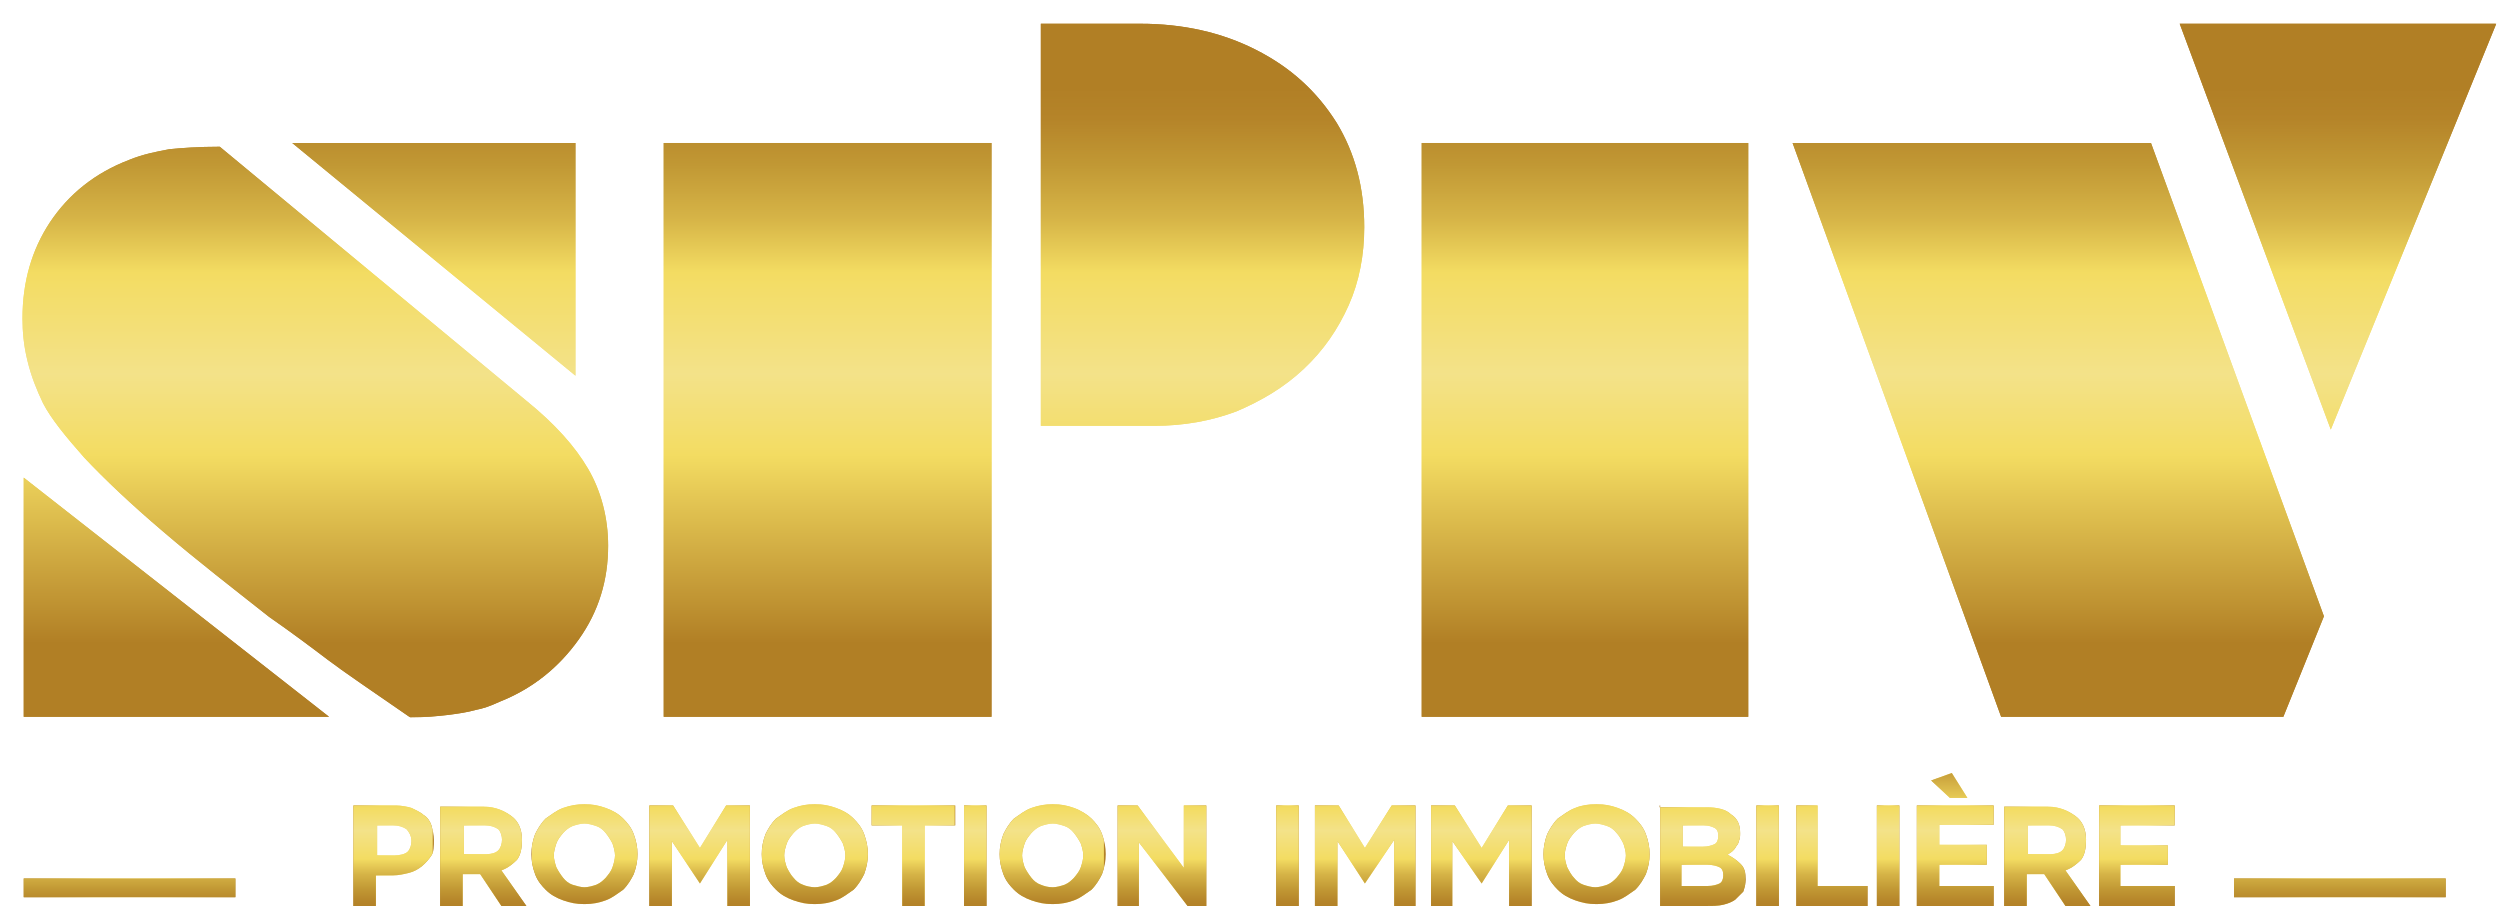 <?xml version="1.0" encoding="utf-8"?>
<!-- Generator: Adobe Illustrator 18.0.0, SVG Export Plug-In . SVG Version: 6.00 Build 0)  -->
<!DOCTYPE svg PUBLIC "-//W3C//DTD SVG 1.1//EN" "http://www.w3.org/Graphics/SVG/1.1/DTD/svg11.dtd">
<svg version="1.1" id="Calque_1" xmlns="http://www.w3.org/2000/svg" xmlns:xlink="http://www.w3.org/1999/xlink" x="0px" y="0px"
	 viewBox="0 0 400.4 147.8" enable-background="new 0 0 400.4 147.8" xml:space="preserve">
<g>
	<g>
		<defs>
			<path id="SVGID_1_" d="M60.2,132.2h2.8c0.8,0,1.5,0.2,2.1,0.6c0.4,0.4,0.8,1.1,0.8,1.9l0,0c0,0.6-0.2,1.3-0.6,1.7
				c-0.4,0.4-1.3,0.6-2.1,0.6h-2.8v-4.9H60.2z M56.6,129v16.1h3.6v-4.9h2.8c0.8,0,1.7-0.2,2.5-0.4c0.8-0.2,1.5-0.6,2.1-1.1
				s1.1-1.1,1.5-1.7c0.4-0.6,0.4-1.5,0.4-2.5l0,0c0-0.8-0.2-1.5-0.4-2.3c-0.2-0.6-0.6-1.3-1.3-1.7c-0.4-0.4-1.3-0.8-1.9-1.1
				c-0.6-0.2-1.7-0.4-2.5-0.4H56.6z"/>
		</defs>
		<linearGradient id="SVGID_2_" gradientUnits="userSpaceOnUse" x1="56.558" y1="137.059" x2="69.481" y2="137.059">
			<stop  offset="0" style="stop-color:#B17F25"/>
			<stop  offset="5.696368e-002" style="stop-color:#B58429"/>
			<stop  offset="0.139" style="stop-color:#C19834"/>
			<stop  offset="0.236" style="stop-color:#D6B447"/>
			<stop  offset="0.333" style="stop-color:#F3DC62"/>
			<stop  offset="0.516" style="stop-color:#F3E289"/>
			<stop  offset="0.661" style="stop-color:#F3DC62"/>
			<stop  offset="1" style="stop-color:#B17F25"/>
		</linearGradient>
		<use xlink:href="#SVGID_1_"  overflow="visible" fill="url(#SVGID_2_)"/>
		<clipPath id="SVGID_3_">
			<use xlink:href="#SVGID_1_"  overflow="visible"/>
		</clipPath>
		
			<linearGradient id="SVGID_4_" gradientUnits="userSpaceOnUse" x1="149.806" y1="-187.386" x2="150.806" y2="-187.386" gradientTransform="matrix(0 -24.897 24.897 0 4728.24 3875.62)">
			<stop  offset="0" style="stop-color:#B17F25"/>
			<stop  offset="5.696368e-002" style="stop-color:#B58429"/>
			<stop  offset="0.139" style="stop-color:#C19834"/>
			<stop  offset="0.236" style="stop-color:#D6B447"/>
			<stop  offset="0.333" style="stop-color:#F3DC62"/>
			<stop  offset="0.516" style="stop-color:#F3E289"/>
			<stop  offset="0.661" style="stop-color:#F3DC62"/>
			<stop  offset="1" style="stop-color:#B17F25"/>
		</linearGradient>
		<rect x="56.6" y="129" clip-path="url(#SVGID_3_)" fill="url(#SVGID_4_)" width="12.7" height="16.1"/>
	</g>
</g>
<g>
	<g>
		<defs>
			<path id="SVGID_5_" d="M74.1,132.2h3.6c0.8,0,1.5,0.2,2.1,0.6c0.4,0.4,0.6,1.1,0.6,1.7l0,0c0,0.6-0.2,1.3-0.6,1.7
				c-0.4,0.4-1.1,0.6-1.9,0.6h-3.6v-4.7H74.1z M70.5,129v16.1h3.6V140h2.8l3.4,5.1h4l-4-5.7c1.1-0.4,1.9-1.1,2.5-1.7
				c0.6-0.8,0.8-1.9,0.8-3.2l0,0c0-1.7-0.6-3-1.7-3.8c-1.1-0.8-2.5-1.5-4.4-1.5h-7V129z"/>
		</defs>
		<linearGradient id="SVGID_6_" gradientUnits="userSpaceOnUse" x1="70.541" y1="137.059" x2="84.312" y2="137.059">
			<stop  offset="0" style="stop-color:#B17F25"/>
			<stop  offset="5.696368e-002" style="stop-color:#B58429"/>
			<stop  offset="0.139" style="stop-color:#C19834"/>
			<stop  offset="0.236" style="stop-color:#D6B447"/>
			<stop  offset="0.333" style="stop-color:#F3DC62"/>
			<stop  offset="0.516" style="stop-color:#F3E289"/>
			<stop  offset="0.661" style="stop-color:#F3DC62"/>
			<stop  offset="1" style="stop-color:#B17F25"/>
		</linearGradient>
		<use xlink:href="#SVGID_5_"  overflow="visible" fill="url(#SVGID_6_)"/>
		<clipPath id="SVGID_7_">
			<use xlink:href="#SVGID_5_"  overflow="visible"/>
		</clipPath>
		
			<linearGradient id="SVGID_8_" gradientUnits="userSpaceOnUse" x1="149.806" y1="-187.389" x2="150.806" y2="-187.389" gradientTransform="matrix(0 -24.897 24.897 0 4742.828 3875.62)">
			<stop  offset="0" style="stop-color:#B17F25"/>
			<stop  offset="5.696368e-002" style="stop-color:#B58429"/>
			<stop  offset="0.139" style="stop-color:#C19834"/>
			<stop  offset="0.236" style="stop-color:#D6B447"/>
			<stop  offset="0.333" style="stop-color:#F3DC62"/>
			<stop  offset="0.516" style="stop-color:#F3E289"/>
			<stop  offset="0.661" style="stop-color:#F3DC62"/>
			<stop  offset="1" style="stop-color:#B17F25"/>
		</linearGradient>
		<rect x="70.5" y="129" clip-path="url(#SVGID_7_)" fill="url(#SVGID_8_)" width="13.8" height="16.1"/>
	</g>
</g>
<g>
	<g>
		<defs>
			<path id="SVGID_9_" d="M91.7,141.7c-0.6-0.2-1.1-0.6-1.5-1.1s-0.8-1.1-1.1-1.7c-0.2-0.6-0.4-1.3-0.4-1.9l0,0
				c0-0.6,0.2-1.3,0.4-1.9c0.2-0.6,0.6-1.1,1.1-1.7c0.4-0.4,0.8-0.8,1.5-1.1c0.6-0.2,1.3-0.4,1.9-0.4c0.6,0,1.3,0.2,1.9,0.4
				c0.6,0.2,1.1,0.6,1.5,1.1s0.8,1.1,1.1,1.7c0.2,0.6,0.4,1.3,0.4,1.9l0,0c0,0.6-0.2,1.3-0.4,1.9c-0.2,0.6-0.6,1.1-1.1,1.7
				c-0.4,0.4-0.8,0.8-1.5,1.1c-0.6,0.2-1.3,0.4-1.9,0.4C93,142.1,92.4,141.9,91.7,141.7 M90.2,129.4c-1.1,0.4-1.9,1.1-2.8,1.7
				c-0.8,0.8-1.3,1.7-1.7,2.5c-0.4,1.1-0.6,2.1-0.6,3.2l0,0c0,1.1,0.2,2.1,0.6,3.2s1.1,1.9,1.7,2.5c0.8,0.8,1.7,1.3,2.8,1.7
				c1.1,0.4,2.1,0.6,3.4,0.6c1.3,0,2.3-0.2,3.4-0.6c1.1-0.4,1.9-1.1,2.8-1.7c0.8-0.8,1.3-1.7,1.7-2.5c0.4-1.1,0.6-2.1,0.6-3.2l0,0
				c0-1.1-0.2-2.1-0.6-3.2c-0.4-1.1-1.1-1.9-1.7-2.5c-0.8-0.8-1.7-1.3-2.8-1.7c-1.1-0.4-2.1-0.6-3.4-0.6
				C92.4,128.8,91.3,129,90.2,129.4"/>
		</defs>
		<linearGradient id="SVGID_10_" gradientUnits="userSpaceOnUse" x1="85.159" y1="136.847" x2="102.109" y2="136.847">
			<stop  offset="0" style="stop-color:#B17F25"/>
			<stop  offset="5.696368e-002" style="stop-color:#B58429"/>
			<stop  offset="0.139" style="stop-color:#C19834"/>
			<stop  offset="0.236" style="stop-color:#D6B447"/>
			<stop  offset="0.333" style="stop-color:#F3DC62"/>
			<stop  offset="0.516" style="stop-color:#F3E289"/>
			<stop  offset="0.661" style="stop-color:#F3DC62"/>
			<stop  offset="1" style="stop-color:#B17F25"/>
		</linearGradient>
		<use xlink:href="#SVGID_9_"  overflow="visible" fill="url(#SVGID_10_)"/>
		<clipPath id="SVGID_11_">
			<use xlink:href="#SVGID_9_"  overflow="visible"/>
		</clipPath>
		
			<linearGradient id="SVGID_12_" gradientUnits="userSpaceOnUse" x1="149.806" y1="-187.383" x2="150.806" y2="-187.383" gradientTransform="matrix(0 -24.897 24.897 0 4758.973 3875.62)">
			<stop  offset="0" style="stop-color:#B17F25"/>
			<stop  offset="5.696368e-002" style="stop-color:#B58429"/>
			<stop  offset="0.139" style="stop-color:#C19834"/>
			<stop  offset="0.236" style="stop-color:#D6B447"/>
			<stop  offset="0.333" style="stop-color:#F3DC62"/>
			<stop  offset="0.516" style="stop-color:#F3E289"/>
			<stop  offset="0.661" style="stop-color:#F3DC62"/>
			<stop  offset="1" style="stop-color:#B17F25"/>
		</linearGradient>
		<rect x="85.2" y="128.8" clip-path="url(#SVGID_11_)" fill="url(#SVGID_12_)" width="17.2" height="16.5"/>
	</g>
</g>
<g>
	<g>
		<defs>
			<polygon id="SVGID_13_" points="116.3,129 112.1,135.8 107.8,129 104,129 104,145.1 107.6,145.1 107.6,134.7 112.1,141.5 
				112.1,141.5 116.5,134.5 116.5,145.1 120.1,145.1 120.1,129 			"/>
		</defs>
		<linearGradient id="SVGID_14_" gradientUnits="userSpaceOnUse" x1="104.015" y1="137.059" x2="120.117" y2="137.059">
			<stop  offset="0" style="stop-color:#B17F25"/>
			<stop  offset="5.696368e-002" style="stop-color:#B58429"/>
			<stop  offset="0.139" style="stop-color:#C19834"/>
			<stop  offset="0.236" style="stop-color:#D6B447"/>
			<stop  offset="0.333" style="stop-color:#F3DC62"/>
			<stop  offset="0.516" style="stop-color:#F3E289"/>
			<stop  offset="0.661" style="stop-color:#F3DC62"/>
			<stop  offset="1" style="stop-color:#B17F25"/>
		</linearGradient>
		<use xlink:href="#SVGID_13_"  overflow="visible" fill="url(#SVGID_14_)"/>
		<clipPath id="SVGID_15_">
			<use xlink:href="#SVGID_13_"  overflow="visible"/>
		</clipPath>
		
			<linearGradient id="SVGID_16_" gradientUnits="userSpaceOnUse" x1="149.806" y1="-187.385" x2="150.806" y2="-187.385" gradientTransform="matrix(0 -24.897 24.897 0 4777.354 3875.62)">
			<stop  offset="0" style="stop-color:#B17F25"/>
			<stop  offset="5.696368e-002" style="stop-color:#B58429"/>
			<stop  offset="0.139" style="stop-color:#C19834"/>
			<stop  offset="0.236" style="stop-color:#D6B447"/>
			<stop  offset="0.333" style="stop-color:#F3DC62"/>
			<stop  offset="0.516" style="stop-color:#F3E289"/>
			<stop  offset="0.661" style="stop-color:#F3DC62"/>
			<stop  offset="1" style="stop-color:#B17F25"/>
		</linearGradient>
		<rect x="104" y="129" clip-path="url(#SVGID_15_)" fill="url(#SVGID_16_)" width="16.1" height="16.1"/>
	</g>
</g>
<g>
	<g>
		<defs>
			<path id="SVGID_17_" d="M128.6,141.7c-0.6-0.2-1.1-0.6-1.5-1.1c-0.4-0.4-0.8-1.1-1.1-1.7c-0.2-0.6-0.4-1.3-0.4-1.9l0,0
				c0-0.6,0.2-1.3,0.4-1.9c0.2-0.6,0.6-1.1,1.1-1.7c0.4-0.4,0.8-0.8,1.5-1.1c0.6-0.2,1.3-0.4,1.9-0.4c0.6,0,1.3,0.2,1.9,0.4
				c0.6,0.2,1.1,0.6,1.5,1.1s0.8,1.1,1.1,1.7c0.2,0.6,0.4,1.3,0.4,1.9l0,0c0,0.6-0.2,1.3-0.4,1.9c-0.2,0.6-0.6,1.1-1.1,1.7
				c-0.4,0.4-0.8,0.8-1.5,1.1c-0.6,0.2-1.3,0.4-1.9,0.4C129.9,142.1,129,141.9,128.6,141.7 M127.1,129.4c-1.1,0.4-1.9,1.1-2.8,1.7
				c-0.8,0.8-1.3,1.7-1.7,2.5c-0.4,1.1-0.6,2.1-0.6,3.2l0,0c0,1.1,0.2,2.1,0.6,3.2c0.4,1.1,1.1,1.9,1.7,2.5c0.8,0.8,1.7,1.3,2.8,1.7
				c1.1,0.4,2.1,0.6,3.4,0.6c1.3,0,2.3-0.2,3.4-0.6c1.1-0.4,1.9-1.1,2.8-1.7c0.8-0.8,1.3-1.7,1.7-2.5c0.4-1.1,0.6-2.1,0.6-3.2l0,0
				c0-1.1-0.2-2.1-0.6-3.2c-0.4-1.1-1.1-1.9-1.7-2.5c-0.8-0.8-1.7-1.3-2.8-1.7c-1.1-0.4-2.1-0.6-3.4-0.6
				C129.2,128.8,128.2,129,127.1,129.4"/>
		</defs>
		<linearGradient id="SVGID_18_" gradientUnits="userSpaceOnUse" x1="122.024" y1="136.847" x2="138.973" y2="136.847">
			<stop  offset="0" style="stop-color:#B17F25"/>
			<stop  offset="5.696368e-002" style="stop-color:#B58429"/>
			<stop  offset="0.139" style="stop-color:#C19834"/>
			<stop  offset="0.236" style="stop-color:#D6B447"/>
			<stop  offset="0.333" style="stop-color:#F3DC62"/>
			<stop  offset="0.516" style="stop-color:#F3E289"/>
			<stop  offset="0.661" style="stop-color:#F3DC62"/>
			<stop  offset="1" style="stop-color:#B17F25"/>
		</linearGradient>
		<use xlink:href="#SVGID_17_"  overflow="visible" fill="url(#SVGID_18_)"/>
		<clipPath id="SVGID_19_">
			<use xlink:href="#SVGID_17_"  overflow="visible"/>
		</clipPath>
		
			<linearGradient id="SVGID_20_" gradientUnits="userSpaceOnUse" x1="149.806" y1="-187.379" x2="150.806" y2="-187.379" gradientTransform="matrix(0 -24.897 24.897 0 4795.735 3875.62)">
			<stop  offset="0" style="stop-color:#B17F25"/>
			<stop  offset="5.696368e-002" style="stop-color:#B58429"/>
			<stop  offset="0.139" style="stop-color:#C19834"/>
			<stop  offset="0.236" style="stop-color:#D6B447"/>
			<stop  offset="0.333" style="stop-color:#F3DC62"/>
			<stop  offset="0.516" style="stop-color:#F3E289"/>
			<stop  offset="0.661" style="stop-color:#F3DC62"/>
			<stop  offset="1" style="stop-color:#B17F25"/>
		</linearGradient>
		<rect x="122" y="128.8" clip-path="url(#SVGID_19_)" fill="url(#SVGID_20_)" width="17.2" height="16.5"/>
	</g>
</g>
<g>
	<g>
		<defs>
			<polygon id="SVGID_21_" points="139.6,129 139.6,132.2 144.5,132.2 144.5,145.1 148.1,145.1 148.1,132.2 153,132.2 153,129 			
				"/>
		</defs>
		<linearGradient id="SVGID_22_" gradientUnits="userSpaceOnUse" x1="139.609" y1="137.059" x2="152.956" y2="137.059">
			<stop  offset="0" style="stop-color:#B17F25"/>
			<stop  offset="5.696368e-002" style="stop-color:#B58429"/>
			<stop  offset="0.139" style="stop-color:#C19834"/>
			<stop  offset="0.236" style="stop-color:#D6B447"/>
			<stop  offset="0.333" style="stop-color:#F3DC62"/>
			<stop  offset="0.516" style="stop-color:#F3E289"/>
			<stop  offset="0.661" style="stop-color:#F3DC62"/>
			<stop  offset="1" style="stop-color:#B17F25"/>
		</linearGradient>
		<use xlink:href="#SVGID_21_"  overflow="visible" fill="url(#SVGID_22_)"/>
		<clipPath id="SVGID_23_">
			<use xlink:href="#SVGID_21_"  overflow="visible"/>
		</clipPath>
		
			<linearGradient id="SVGID_24_" gradientUnits="userSpaceOnUse" x1="149.806" y1="-187.386" x2="150.806" y2="-187.386" gradientTransform="matrix(0 -24.897 24.897 0 4811.595 3875.62)">
			<stop  offset="0" style="stop-color:#B17F25"/>
			<stop  offset="5.696368e-002" style="stop-color:#B58429"/>
			<stop  offset="0.139" style="stop-color:#C19834"/>
			<stop  offset="0.236" style="stop-color:#D6B447"/>
			<stop  offset="0.333" style="stop-color:#F3DC62"/>
			<stop  offset="0.516" style="stop-color:#F3E289"/>
			<stop  offset="0.661" style="stop-color:#F3DC62"/>
			<stop  offset="1" style="stop-color:#B17F25"/>
		</linearGradient>
		<rect x="139.6" y="129" clip-path="url(#SVGID_23_)" fill="url(#SVGID_24_)" width="13.3" height="16.1"/>
	</g>
</g>
<g>
	<g>
		<defs>
			<rect id="SVGID_25_" x="154.4" y="129" width="3.6" height="16.1"/>
		</defs>
		<linearGradient id="SVGID_26_" gradientUnits="userSpaceOnUse" x1="154.439" y1="137.059" x2="158.041" y2="137.059">
			<stop  offset="0" style="stop-color:#B17F25"/>
			<stop  offset="5.696368e-002" style="stop-color:#B58429"/>
			<stop  offset="0.139" style="stop-color:#C19834"/>
			<stop  offset="0.236" style="stop-color:#D6B447"/>
			<stop  offset="0.333" style="stop-color:#F3DC62"/>
			<stop  offset="0.516" style="stop-color:#F3E289"/>
			<stop  offset="0.661" style="stop-color:#F3DC62"/>
			<stop  offset="1" style="stop-color:#B17F25"/>
		</linearGradient>
		<use xlink:href="#SVGID_25_"  overflow="visible" fill="url(#SVGID_26_)"/>
		<clipPath id="SVGID_27_">
			<use xlink:href="#SVGID_25_"  overflow="visible"/>
		</clipPath>
		
			<linearGradient id="SVGID_28_" gradientUnits="userSpaceOnUse" x1="149.806" y1="-187.386" x2="150.806" y2="-187.386" gradientTransform="matrix(0 -24.897 24.897 0 4821.563 3875.62)">
			<stop  offset="0" style="stop-color:#B17F25"/>
			<stop  offset="5.696368e-002" style="stop-color:#B58429"/>
			<stop  offset="0.139" style="stop-color:#C19834"/>
			<stop  offset="0.236" style="stop-color:#D6B447"/>
			<stop  offset="0.333" style="stop-color:#F3DC62"/>
			<stop  offset="0.516" style="stop-color:#F3E289"/>
			<stop  offset="0.661" style="stop-color:#F3DC62"/>
			<stop  offset="1" style="stop-color:#B17F25"/>
		</linearGradient>
		<rect x="154.4" y="129" clip-path="url(#SVGID_27_)" fill="url(#SVGID_28_)" width="3.6" height="16.1"/>
	</g>
</g>
<g>
	<g>
		<defs>
			<path id="SVGID_29_" d="M166.7,141.7c-0.6-0.2-1.1-0.6-1.5-1.1s-0.8-1.1-1.1-1.7c-0.2-0.6-0.4-1.3-0.4-1.9l0,0
				c0-0.6,0.2-1.3,0.4-1.9c0.2-0.6,0.6-1.1,1.1-1.7c0.4-0.4,0.8-0.8,1.5-1.1c0.6-0.2,1.3-0.4,1.9-0.4c0.6,0,1.3,0.2,1.9,0.4
				c0.6,0.2,1.1,0.6,1.5,1.1s0.8,1.1,1.1,1.7c0.2,0.6,0.4,1.3,0.4,1.9l0,0c0,0.6-0.2,1.3-0.4,1.9c-0.2,0.6-0.6,1.1-1.1,1.7
				c-0.4,0.4-0.8,0.8-1.5,1.1c-0.6,0.2-1.3,0.4-1.9,0.4C167.8,142.1,167.2,141.9,166.7,141.7 M165.2,129.4c-1.1,0.4-1.9,1.1-2.8,1.7
				c-0.8,0.8-1.3,1.7-1.7,2.5c-0.4,1.1-0.6,2.1-0.6,3.2l0,0c0,1.1,0.2,2.1,0.6,3.2s1.1,1.9,1.7,2.5c0.8,0.8,1.7,1.3,2.8,1.7
				c1.1,0.4,2.1,0.6,3.4,0.6c1.3,0,2.3-0.2,3.4-0.6c1.1-0.4,1.9-1.1,2.8-1.7c0.8-0.8,1.3-1.7,1.7-2.5c0.4-1.1,0.6-2.1,0.6-3.2l0,0
				c0-1.1-0.2-2.1-0.6-3.2c-0.4-1.1-1.1-1.9-1.7-2.5c-0.6-0.6-1.7-1.3-2.8-1.7c-1.1-0.4-2.1-0.6-3.4-0.6
				C167.4,128.8,166.3,129,165.2,129.4"/>
		</defs>
		<linearGradient id="SVGID_30_" gradientUnits="userSpaceOnUse" x1="160.159" y1="136.847" x2="177.109" y2="136.847">
			<stop  offset="0" style="stop-color:#B17F25"/>
			<stop  offset="5.696368e-002" style="stop-color:#B58429"/>
			<stop  offset="0.139" style="stop-color:#C19834"/>
			<stop  offset="0.236" style="stop-color:#D6B447"/>
			<stop  offset="0.333" style="stop-color:#F3DC62"/>
			<stop  offset="0.516" style="stop-color:#F3E289"/>
			<stop  offset="0.661" style="stop-color:#F3DC62"/>
			<stop  offset="1" style="stop-color:#B17F25"/>
		</linearGradient>
		<use xlink:href="#SVGID_29_"  overflow="visible" fill="url(#SVGID_30_)"/>
		<clipPath id="SVGID_31_">
			<use xlink:href="#SVGID_29_"  overflow="visible"/>
		</clipPath>
		
			<linearGradient id="SVGID_32_" gradientUnits="userSpaceOnUse" x1="149.806" y1="-187.39" x2="150.806" y2="-187.39" gradientTransform="matrix(0 -24.897 24.897 0 4833.847 3875.62)">
			<stop  offset="0" style="stop-color:#B17F25"/>
			<stop  offset="5.696368e-002" style="stop-color:#B58429"/>
			<stop  offset="0.139" style="stop-color:#C19834"/>
			<stop  offset="0.236" style="stop-color:#D6B447"/>
			<stop  offset="0.333" style="stop-color:#F3DC62"/>
			<stop  offset="0.516" style="stop-color:#F3E289"/>
			<stop  offset="0.661" style="stop-color:#F3DC62"/>
			<stop  offset="1" style="stop-color:#B17F25"/>
		</linearGradient>
		<rect x="159.9" y="128.8" clip-path="url(#SVGID_31_)" fill="url(#SVGID_32_)" width="16.9" height="16.5"/>
	</g>
</g>
<g>
	<g>
		<defs>
			<polygon id="SVGID_33_" points="189.6,129 189.6,139 182.2,129 179,129 179,145.1 182.4,145.1 182.4,134.9 190.2,145.1 
				193.2,145.1 193.2,129 			"/>
		</defs>
		<linearGradient id="SVGID_34_" gradientUnits="userSpaceOnUse" x1="179.015" y1="137.059" x2="193.21" y2="137.059">
			<stop  offset="0" style="stop-color:#B17F25"/>
			<stop  offset="5.696368e-002" style="stop-color:#B58429"/>
			<stop  offset="0.139" style="stop-color:#C19834"/>
			<stop  offset="0.236" style="stop-color:#D6B447"/>
			<stop  offset="0.333" style="stop-color:#F3DC62"/>
			<stop  offset="0.516" style="stop-color:#F3E289"/>
			<stop  offset="0.661" style="stop-color:#F3DC62"/>
			<stop  offset="1" style="stop-color:#B17F25"/>
		</linearGradient>
		<use xlink:href="#SVGID_33_"  overflow="visible" fill="url(#SVGID_34_)"/>
		<clipPath id="SVGID_35_">
			<use xlink:href="#SVGID_33_"  overflow="visible"/>
		</clipPath>
		
			<linearGradient id="SVGID_36_" gradientUnits="userSpaceOnUse" x1="149.806" y1="-187.382" x2="150.806" y2="-187.382" gradientTransform="matrix(0 -24.897 24.897 0 4851.333 3875.62)">
			<stop  offset="0" style="stop-color:#B17F25"/>
			<stop  offset="5.696368e-002" style="stop-color:#B58429"/>
			<stop  offset="0.139" style="stop-color:#C19834"/>
			<stop  offset="0.236" style="stop-color:#D6B447"/>
			<stop  offset="0.333" style="stop-color:#F3DC62"/>
			<stop  offset="0.516" style="stop-color:#F3E289"/>
			<stop  offset="0.661" style="stop-color:#F3DC62"/>
			<stop  offset="1" style="stop-color:#B17F25"/>
		</linearGradient>
		<rect x="179" y="129" clip-path="url(#SVGID_35_)" fill="url(#SVGID_36_)" width="14.2" height="16.1"/>
	</g>
</g>
<g>
	<g>
		<defs>
			<rect id="SVGID_37_" x="204.4" y="129" width="3.6" height="16.1"/>
		</defs>
		<linearGradient id="SVGID_38_" gradientUnits="userSpaceOnUse" x1="204.439" y1="137.059" x2="208.041" y2="137.059">
			<stop  offset="0" style="stop-color:#B17F25"/>
			<stop  offset="5.696368e-002" style="stop-color:#B58429"/>
			<stop  offset="0.139" style="stop-color:#C19834"/>
			<stop  offset="0.236" style="stop-color:#D6B447"/>
			<stop  offset="0.333" style="stop-color:#F3DC62"/>
			<stop  offset="0.516" style="stop-color:#F3E289"/>
			<stop  offset="0.661" style="stop-color:#F3DC62"/>
			<stop  offset="1" style="stop-color:#B17F25"/>
		</linearGradient>
		<use xlink:href="#SVGID_37_"  overflow="visible" fill="url(#SVGID_38_)"/>
		<clipPath id="SVGID_39_">
			<use xlink:href="#SVGID_37_"  overflow="visible"/>
		</clipPath>
		
			<linearGradient id="SVGID_40_" gradientUnits="userSpaceOnUse" x1="149.806" y1="-187.381" x2="150.806" y2="-187.381" gradientTransform="matrix(0 -24.897 24.897 0 4871.443 3875.62)">
			<stop  offset="0" style="stop-color:#B17F25"/>
			<stop  offset="5.696368e-002" style="stop-color:#B58429"/>
			<stop  offset="0.139" style="stop-color:#C19834"/>
			<stop  offset="0.236" style="stop-color:#D6B447"/>
			<stop  offset="0.333" style="stop-color:#F3DC62"/>
			<stop  offset="0.516" style="stop-color:#F3E289"/>
			<stop  offset="0.661" style="stop-color:#F3DC62"/>
			<stop  offset="1" style="stop-color:#B17F25"/>
		</linearGradient>
		<rect x="204.4" y="129" clip-path="url(#SVGID_39_)" fill="url(#SVGID_40_)" width="3.6" height="16.1"/>
	</g>
</g>
<g>
	<g>
		<defs>
			<polygon id="SVGID_41_" points="222.9,129 218.6,135.8 214.4,129 210.6,129 210.6,145.1 214.2,145.1 214.2,134.7 218.6,141.5 
				218.6,141.5 223.3,134.5 223.3,145.1 226.7,145.1 226.7,129 			"/>
		</defs>
		<linearGradient id="SVGID_42_" gradientUnits="userSpaceOnUse" x1="210.583" y1="137.059" x2="226.685" y2="137.059">
			<stop  offset="0" style="stop-color:#B17F25"/>
			<stop  offset="5.696368e-002" style="stop-color:#B58429"/>
			<stop  offset="0.139" style="stop-color:#C19834"/>
			<stop  offset="0.236" style="stop-color:#D6B447"/>
			<stop  offset="0.333" style="stop-color:#F3DC62"/>
			<stop  offset="0.516" style="stop-color:#F3E289"/>
			<stop  offset="0.661" style="stop-color:#F3DC62"/>
			<stop  offset="1" style="stop-color:#B17F25"/>
		</linearGradient>
		<use xlink:href="#SVGID_41_"  overflow="visible" fill="url(#SVGID_42_)"/>
		<clipPath id="SVGID_43_">
			<use xlink:href="#SVGID_41_"  overflow="visible"/>
		</clipPath>
		
			<linearGradient id="SVGID_44_" gradientUnits="userSpaceOnUse" x1="149.806" y1="-187.385" x2="150.806" y2="-187.385" gradientTransform="matrix(0 -24.897 24.897 0 4883.933 3875.62)">
			<stop  offset="0" style="stop-color:#B17F25"/>
			<stop  offset="5.696368e-002" style="stop-color:#B58429"/>
			<stop  offset="0.139" style="stop-color:#C19834"/>
			<stop  offset="0.236" style="stop-color:#D6B447"/>
			<stop  offset="0.333" style="stop-color:#F3DC62"/>
			<stop  offset="0.516" style="stop-color:#F3E289"/>
			<stop  offset="0.661" style="stop-color:#F3DC62"/>
			<stop  offset="1" style="stop-color:#B17F25"/>
		</linearGradient>
		<rect x="210.6" y="129" clip-path="url(#SVGID_43_)" fill="url(#SVGID_44_)" width="16.1" height="16.1"/>
	</g>
</g>
<g>
	<g>
		<defs>
			<polygon id="SVGID_45_" points="241.5,129 237.3,135.8 233,129 229.2,129 229.2,145.1 232.6,145.1 232.6,134.7 237.3,141.5 
				237.3,141.5 241.7,134.5 241.7,145.1 245.3,145.1 245.3,129 			"/>
		</defs>
		<linearGradient id="SVGID_46_" gradientUnits="userSpaceOnUse" x1="229.227" y1="137.059" x2="245.329" y2="137.059">
			<stop  offset="0" style="stop-color:#B17F25"/>
			<stop  offset="5.696368e-002" style="stop-color:#B58429"/>
			<stop  offset="0.139" style="stop-color:#C19834"/>
			<stop  offset="0.236" style="stop-color:#D6B447"/>
			<stop  offset="0.333" style="stop-color:#F3DC62"/>
			<stop  offset="0.516" style="stop-color:#F3E289"/>
			<stop  offset="0.661" style="stop-color:#F3DC62"/>
			<stop  offset="1" style="stop-color:#B17F25"/>
		</linearGradient>
		<use xlink:href="#SVGID_45_"  overflow="visible" fill="url(#SVGID_46_)"/>
		<clipPath id="SVGID_47_">
			<use xlink:href="#SVGID_45_"  overflow="visible"/>
		</clipPath>
		
			<linearGradient id="SVGID_48_" gradientUnits="userSpaceOnUse" x1="149.806" y1="-187.383" x2="150.806" y2="-187.383" gradientTransform="matrix(0 -24.897 24.897 0 4902.52 3875.62)">
			<stop  offset="0" style="stop-color:#B17F25"/>
			<stop  offset="5.696368e-002" style="stop-color:#B58429"/>
			<stop  offset="0.139" style="stop-color:#C19834"/>
			<stop  offset="0.236" style="stop-color:#D6B447"/>
			<stop  offset="0.333" style="stop-color:#F3DC62"/>
			<stop  offset="0.516" style="stop-color:#F3E289"/>
			<stop  offset="0.661" style="stop-color:#F3DC62"/>
			<stop  offset="1" style="stop-color:#B17F25"/>
		</linearGradient>
		<rect x="229.2" y="129" clip-path="url(#SVGID_47_)" fill="url(#SVGID_48_)" width="16.1" height="16.1"/>
	</g>
</g>
<g>
	<g>
		<defs>
			<path id="SVGID_49_" d="M253.6,141.7c-0.6-0.2-1.1-0.6-1.5-1.1c-0.4-0.4-0.8-1.1-1.1-1.7c-0.2-0.6-0.4-1.3-0.4-1.9l0,0
				c0-0.6,0.2-1.3,0.4-1.9c0.2-0.6,0.6-1.1,1.1-1.7c0.4-0.4,0.8-0.8,1.5-1.1c0.6-0.2,1.3-0.4,1.9-0.4c0.6,0,1.3,0.2,1.9,0.4
				c0.6,0.2,1.1,0.6,1.5,1.1c0.4,0.4,0.8,1.1,1.1,1.7c0.2,0.6,0.4,1.3,0.4,1.9l0,0c0,0.6-0.2,1.3-0.4,1.9c-0.2,0.6-0.6,1.1-1.1,1.7
				c-0.4,0.4-0.8,0.8-1.5,1.1c-0.6,0.2-1.3,0.4-1.9,0.4S254.2,141.9,253.6,141.7 M252.3,129.4c-1.1,0.4-1.9,1.1-2.8,1.7
				c-0.8,0.8-1.3,1.7-1.7,2.5c-0.4,1.1-0.6,2.1-0.6,3.2l0,0c0,1.1,0.2,2.1,0.6,3.2c0.4,1.1,1.1,1.9,1.7,2.5c0.8,0.8,1.7,1.3,2.8,1.7
				c1.1,0.4,2.1,0.6,3.4,0.6s2.3-0.2,3.4-0.6c1.1-0.4,1.9-1.1,2.8-1.7c0.8-0.8,1.3-1.7,1.7-2.5c0.4-1.1,0.6-2.1,0.6-3.2l0,0
				c0-1.1-0.2-2.1-0.6-3.2c-0.4-1.1-1.1-1.9-1.7-2.5c-0.8-0.8-1.7-1.3-2.8-1.7c-1.1-0.4-2.1-0.6-3.4-0.6S253.2,129,252.3,129.4"/>
		</defs>
		<linearGradient id="SVGID_50_" gradientUnits="userSpaceOnUse" x1="247.236" y1="136.847" x2="264.185" y2="136.847">
			<stop  offset="0" style="stop-color:#B17F25"/>
			<stop  offset="5.696368e-002" style="stop-color:#B58429"/>
			<stop  offset="0.139" style="stop-color:#C19834"/>
			<stop  offset="0.236" style="stop-color:#D6B447"/>
			<stop  offset="0.333" style="stop-color:#F3DC62"/>
			<stop  offset="0.516" style="stop-color:#F3E289"/>
			<stop  offset="0.661" style="stop-color:#F3DC62"/>
			<stop  offset="1" style="stop-color:#B17F25"/>
		</linearGradient>
		<use xlink:href="#SVGID_49_"  overflow="visible" fill="url(#SVGID_50_)"/>
		<clipPath id="SVGID_51_">
			<use xlink:href="#SVGID_49_"  overflow="visible"/>
		</clipPath>
		
			<linearGradient id="SVGID_52_" gradientUnits="userSpaceOnUse" x1="149.806" y1="-187.385" x2="150.806" y2="-187.385" gradientTransform="matrix(0 -24.897 24.897 0 4920.901 3875.62)">
			<stop  offset="0" style="stop-color:#B17F25"/>
			<stop  offset="5.696368e-002" style="stop-color:#B58429"/>
			<stop  offset="0.139" style="stop-color:#C19834"/>
			<stop  offset="0.236" style="stop-color:#D6B447"/>
			<stop  offset="0.333" style="stop-color:#F3DC62"/>
			<stop  offset="0.516" style="stop-color:#F3E289"/>
			<stop  offset="0.661" style="stop-color:#F3DC62"/>
			<stop  offset="1" style="stop-color:#B17F25"/>
		</linearGradient>
		<rect x="247" y="128.8" clip-path="url(#SVGID_51_)" fill="url(#SVGID_52_)" width="17.2" height="16.5"/>
	</g>
</g>
<g>
	<g>
		<defs>
			<path id="SVGID_53_" d="M269.5,138.5h4c0.8,0,1.5,0.2,1.9,0.4c0.4,0.2,0.6,0.6,0.6,1.3l0,0c0,0.6-0.2,1.1-0.6,1.3
				c-0.4,0.2-1.1,0.4-1.9,0.4h-4.2v-3.4H269.5z M269.5,132.2h3.4c0.8,0,1.3,0.2,1.7,0.4c0.4,0.2,0.6,0.6,0.6,1.3l0,0
				c0,0.6-0.2,1.1-0.6,1.3c-0.4,0.2-1.1,0.4-1.9,0.4h-3.2L269.5,132.2L269.5,132.2z M265.9,129v16.1h7.6c0.8,0,1.7,0,2.5-0.2
				c0.8-0.2,1.3-0.4,1.9-0.8c0.4-0.4,0.8-0.8,1.3-1.3c0.2-0.6,0.4-1.3,0.4-1.9l0,0c0-1.1-0.2-1.9-0.8-2.5c-0.6-0.6-1.3-1.1-2.1-1.5
				c0.2-0.2,0.6-0.4,0.8-0.6c0.2-0.2,0.4-0.4,0.6-0.8c0.2-0.2,0.4-0.6,0.4-0.8c0.2-0.4,0.2-0.8,0.2-1.3l0,0c0-1.3-0.4-2.3-1.5-3
				c-0.8-0.8-2.3-1.1-3.8-1.1h-7.6V129z"/>
		</defs>
		<linearGradient id="SVGID_54_" gradientUnits="userSpaceOnUse" x1="265.88" y1="137.059" x2="279.651" y2="137.059">
			<stop  offset="0" style="stop-color:#B17F25"/>
			<stop  offset="5.696368e-002" style="stop-color:#B58429"/>
			<stop  offset="0.139" style="stop-color:#C19834"/>
			<stop  offset="0.236" style="stop-color:#D6B447"/>
			<stop  offset="0.333" style="stop-color:#F3DC62"/>
			<stop  offset="0.516" style="stop-color:#F3E289"/>
			<stop  offset="0.661" style="stop-color:#F3DC62"/>
			<stop  offset="1" style="stop-color:#B17F25"/>
		</linearGradient>
		<use xlink:href="#SVGID_53_"  overflow="visible" fill="url(#SVGID_54_)"/>
		<clipPath id="SVGID_55_">
			<use xlink:href="#SVGID_53_"  overflow="visible"/>
		</clipPath>
		
			<linearGradient id="SVGID_56_" gradientUnits="userSpaceOnUse" x1="149.806" y1="-187.39" x2="150.806" y2="-187.39" gradientTransform="matrix(0 -24.897 24.897 0 4938.068 3875.62)">
			<stop  offset="0" style="stop-color:#B17F25"/>
			<stop  offset="5.696368e-002" style="stop-color:#B58429"/>
			<stop  offset="0.139" style="stop-color:#C19834"/>
			<stop  offset="0.236" style="stop-color:#D6B447"/>
			<stop  offset="0.333" style="stop-color:#F3DC62"/>
			<stop  offset="0.516" style="stop-color:#F3E289"/>
			<stop  offset="0.661" style="stop-color:#F3DC62"/>
			<stop  offset="1" style="stop-color:#B17F25"/>
		</linearGradient>
		<rect x="265.9" y="129" clip-path="url(#SVGID_55_)" fill="url(#SVGID_56_)" width="13.6" height="16.1"/>
	</g>
</g>
<g>
	<g>
		<defs>
			<rect id="SVGID_57_" x="281.3" y="129" width="3.6" height="16.1"/>
		</defs>
		<linearGradient id="SVGID_58_" gradientUnits="userSpaceOnUse" x1="281.346" y1="137.059" x2="284.948" y2="137.059">
			<stop  offset="0" style="stop-color:#B17F25"/>
			<stop  offset="5.696368e-002" style="stop-color:#B58429"/>
			<stop  offset="0.139" style="stop-color:#C19834"/>
			<stop  offset="0.236" style="stop-color:#D6B447"/>
			<stop  offset="0.333" style="stop-color:#F3DC62"/>
			<stop  offset="0.516" style="stop-color:#F3E289"/>
			<stop  offset="0.661" style="stop-color:#F3DC62"/>
			<stop  offset="1" style="stop-color:#B17F25"/>
		</linearGradient>
		<use xlink:href="#SVGID_57_"  overflow="visible" fill="url(#SVGID_58_)"/>
		<clipPath id="SVGID_59_">
			<use xlink:href="#SVGID_57_"  overflow="visible"/>
		</clipPath>
		
			<linearGradient id="SVGID_60_" gradientUnits="userSpaceOnUse" x1="149.806" y1="-187.385" x2="150.806" y2="-187.385" gradientTransform="matrix(0 -24.897 24.897 0 4948.425 3875.62)">
			<stop  offset="0" style="stop-color:#B17F25"/>
			<stop  offset="5.696368e-002" style="stop-color:#B58429"/>
			<stop  offset="0.139" style="stop-color:#C19834"/>
			<stop  offset="0.236" style="stop-color:#D6B447"/>
			<stop  offset="0.333" style="stop-color:#F3DC62"/>
			<stop  offset="0.516" style="stop-color:#F3E289"/>
			<stop  offset="0.661" style="stop-color:#F3DC62"/>
			<stop  offset="1" style="stop-color:#B17F25"/>
		</linearGradient>
		<rect x="281.3" y="129" clip-path="url(#SVGID_59_)" fill="url(#SVGID_60_)" width="3.6" height="16.1"/>
	</g>
</g>
<g>
	<g>
		<defs>
			<polygon id="SVGID_61_" points="287.7,129 287.7,145.1 299.1,145.1 299.1,141.9 291.1,141.9 291.1,129 			"/>
		</defs>
		<linearGradient id="SVGID_62_" gradientUnits="userSpaceOnUse" x1="287.702" y1="137.059" x2="299.142" y2="137.059">
			<stop  offset="0" style="stop-color:#B17F25"/>
			<stop  offset="5.696368e-002" style="stop-color:#B58429"/>
			<stop  offset="0.139" style="stop-color:#C19834"/>
			<stop  offset="0.236" style="stop-color:#D6B447"/>
			<stop  offset="0.333" style="stop-color:#F3DC62"/>
			<stop  offset="0.516" style="stop-color:#F3E289"/>
			<stop  offset="0.661" style="stop-color:#F3DC62"/>
			<stop  offset="1" style="stop-color:#B17F25"/>
		</linearGradient>
		<use xlink:href="#SVGID_61_"  overflow="visible" fill="url(#SVGID_62_)"/>
		<clipPath id="SVGID_63_">
			<use xlink:href="#SVGID_61_"  overflow="visible"/>
		</clipPath>
		
			<linearGradient id="SVGID_64_" gradientUnits="userSpaceOnUse" x1="149.806" y1="-187.383" x2="150.806" y2="-187.383" gradientTransform="matrix(0 -24.897 24.897 0 4958.658 3875.62)">
			<stop  offset="0" style="stop-color:#B17F25"/>
			<stop  offset="5.696368e-002" style="stop-color:#B58429"/>
			<stop  offset="0.139" style="stop-color:#C19834"/>
			<stop  offset="0.236" style="stop-color:#D6B447"/>
			<stop  offset="0.333" style="stop-color:#F3DC62"/>
			<stop  offset="0.516" style="stop-color:#F3E289"/>
			<stop  offset="0.661" style="stop-color:#F3DC62"/>
			<stop  offset="1" style="stop-color:#B17F25"/>
		</linearGradient>
		<rect x="287.7" y="129" clip-path="url(#SVGID_63_)" fill="url(#SVGID_64_)" width="11.4" height="16.1"/>
	</g>
</g>
<g>
	<g>
		<defs>
			<rect id="SVGID_65_" x="300.6" y="129" width="3.6" height="16.1"/>
		</defs>
		<linearGradient id="SVGID_66_" gradientUnits="userSpaceOnUse" x1="300.625" y1="137.059" x2="304.227" y2="137.059">
			<stop  offset="0" style="stop-color:#B17F25"/>
			<stop  offset="5.696368e-002" style="stop-color:#B58429"/>
			<stop  offset="0.139" style="stop-color:#C19834"/>
			<stop  offset="0.236" style="stop-color:#D6B447"/>
			<stop  offset="0.333" style="stop-color:#F3DC62"/>
			<stop  offset="0.516" style="stop-color:#F3E289"/>
			<stop  offset="0.661" style="stop-color:#F3DC62"/>
			<stop  offset="1" style="stop-color:#B17F25"/>
		</linearGradient>
		<use xlink:href="#SVGID_65_"  overflow="visible" fill="url(#SVGID_66_)"/>
		<clipPath id="SVGID_67_">
			<use xlink:href="#SVGID_65_"  overflow="visible"/>
		</clipPath>
		
			<linearGradient id="SVGID_68_" gradientUnits="userSpaceOnUse" x1="149.806" y1="-187.384" x2="150.806" y2="-187.384" gradientTransform="matrix(0 -24.897 24.897 0 4967.696 3875.62)">
			<stop  offset="0" style="stop-color:#B17F25"/>
			<stop  offset="5.696368e-002" style="stop-color:#B58429"/>
			<stop  offset="0.139" style="stop-color:#C19834"/>
			<stop  offset="0.236" style="stop-color:#D6B447"/>
			<stop  offset="0.333" style="stop-color:#F3DC62"/>
			<stop  offset="0.516" style="stop-color:#F3E289"/>
			<stop  offset="0.661" style="stop-color:#F3DC62"/>
			<stop  offset="1" style="stop-color:#B17F25"/>
		</linearGradient>
		<rect x="300.6" y="129" clip-path="url(#SVGID_67_)" fill="url(#SVGID_68_)" width="3.6" height="16.1"/>
	</g>
</g>
<g>
	<g>
		<defs>
			<path id="SVGID_69_" d="M307,129v16.1h12.3v-3.2h-8.7v-3.4h7.6v-3.2h-7.6v-3.2h8.7V129H307z M309.3,125l3,2.8h2.8l-2.5-4
				L309.3,125z"/>
		</defs>
		<linearGradient id="SVGID_70_" gradientUnits="userSpaceOnUse" x1="306.981" y1="134.411" x2="319.27" y2="134.411">
			<stop  offset="0" style="stop-color:#B17F25"/>
			<stop  offset="5.696368e-002" style="stop-color:#B58429"/>
			<stop  offset="0.139" style="stop-color:#C19834"/>
			<stop  offset="0.236" style="stop-color:#D6B447"/>
			<stop  offset="0.333" style="stop-color:#F3DC62"/>
			<stop  offset="0.516" style="stop-color:#F3E289"/>
			<stop  offset="0.661" style="stop-color:#F3DC62"/>
			<stop  offset="1" style="stop-color:#B17F25"/>
		</linearGradient>
		<use xlink:href="#SVGID_69_"  overflow="visible" fill="url(#SVGID_70_)"/>
		<clipPath id="SVGID_71_">
			<use xlink:href="#SVGID_69_"  overflow="visible"/>
		</clipPath>
		
			<linearGradient id="SVGID_72_" gradientUnits="userSpaceOnUse" x1="149.806" y1="-187.379" x2="150.806" y2="-187.379" gradientTransform="matrix(0 -24.897 24.897 0 4978.262 3875.62)">
			<stop  offset="0" style="stop-color:#B17F25"/>
			<stop  offset="5.696368e-002" style="stop-color:#B58429"/>
			<stop  offset="0.139" style="stop-color:#C19834"/>
			<stop  offset="0.236" style="stop-color:#D6B447"/>
			<stop  offset="0.333" style="stop-color:#F3DC62"/>
			<stop  offset="0.516" style="stop-color:#F3E289"/>
			<stop  offset="0.661" style="stop-color:#F3DC62"/>
			<stop  offset="1" style="stop-color:#B17F25"/>
		</linearGradient>
		<rect x="307" y="123.7" clip-path="url(#SVGID_71_)" fill="url(#SVGID_72_)" width="12.3" height="21.4"/>
	</g>
</g>
<g>
	<g>
		<defs>
			<path id="SVGID_73_" d="M324.6,132.2h3.6c0.8,0,1.5,0.2,2.1,0.6c0.4,0.4,0.6,1.1,0.6,1.7l0,0c0,0.6-0.2,1.3-0.6,1.7
				c-0.4,0.4-1.1,0.6-1.9,0.6h-3.6v-4.7H324.6z M321,129v16.1h3.6V140h2.8l3.4,5.1h4l-4-5.7c1.1-0.4,1.9-1.1,2.5-1.7
				c0.6-0.8,0.8-1.9,0.8-3.2l0,0c0-1.7-0.6-3-1.7-3.8c-1.1-0.8-2.5-1.5-4.4-1.5h-7V129z"/>
		</defs>
		<linearGradient id="SVGID_74_" gradientUnits="userSpaceOnUse" x1="320.964" y1="137.059" x2="334.736" y2="137.059">
			<stop  offset="0" style="stop-color:#B17F25"/>
			<stop  offset="5.696368e-002" style="stop-color:#B58429"/>
			<stop  offset="0.139" style="stop-color:#C19834"/>
			<stop  offset="0.236" style="stop-color:#D6B447"/>
			<stop  offset="0.333" style="stop-color:#F3DC62"/>
			<stop  offset="0.516" style="stop-color:#F3E289"/>
			<stop  offset="0.661" style="stop-color:#F3DC62"/>
			<stop  offset="1" style="stop-color:#B17F25"/>
		</linearGradient>
		<use xlink:href="#SVGID_73_"  overflow="visible" fill="url(#SVGID_74_)"/>
		<clipPath id="SVGID_75_">
			<use xlink:href="#SVGID_73_"  overflow="visible"/>
		</clipPath>
		
			<linearGradient id="SVGID_76_" gradientUnits="userSpaceOnUse" x1="149.806" y1="-187.385" x2="150.806" y2="-187.385" gradientTransform="matrix(0 -24.897 24.897 0 4993.146 3875.62)">
			<stop  offset="0" style="stop-color:#B17F25"/>
			<stop  offset="5.696368e-002" style="stop-color:#B58429"/>
			<stop  offset="0.139" style="stop-color:#C19834"/>
			<stop  offset="0.236" style="stop-color:#D6B447"/>
			<stop  offset="0.333" style="stop-color:#F3DC62"/>
			<stop  offset="0.516" style="stop-color:#F3E289"/>
			<stop  offset="0.661" style="stop-color:#F3DC62"/>
			<stop  offset="1" style="stop-color:#B17F25"/>
		</linearGradient>
		<rect x="321" y="129" clip-path="url(#SVGID_75_)" fill="url(#SVGID_76_)" width="13.8" height="16.1"/>
	</g>
</g>
<g>
	<g>
		<defs>
			<polygon id="SVGID_77_" points="336.2,129 336.2,145.1 348.3,145.1 348.3,141.9 339.6,141.9 339.6,138.5 347.2,138.5 
				347.2,135.4 339.6,135.4 339.6,132.2 348.3,132.2 348.3,129 			"/>
		</defs>
		<linearGradient id="SVGID_78_" gradientUnits="userSpaceOnUse" x1="336.219" y1="137.059" x2="348.295" y2="137.059">
			<stop  offset="0" style="stop-color:#B17F25"/>
			<stop  offset="5.696368e-002" style="stop-color:#B58429"/>
			<stop  offset="0.139" style="stop-color:#C19834"/>
			<stop  offset="0.236" style="stop-color:#D6B447"/>
			<stop  offset="0.333" style="stop-color:#F3DC62"/>
			<stop  offset="0.516" style="stop-color:#F3E289"/>
			<stop  offset="0.661" style="stop-color:#F3DC62"/>
			<stop  offset="1" style="stop-color:#B17F25"/>
		</linearGradient>
		<use xlink:href="#SVGID_77_"  overflow="visible" fill="url(#SVGID_78_)"/>
		<clipPath id="SVGID_79_">
			<use xlink:href="#SVGID_77_"  overflow="visible"/>
		</clipPath>
		
			<linearGradient id="SVGID_80_" gradientUnits="userSpaceOnUse" x1="149.806" y1="-187.382" x2="150.806" y2="-187.382" gradientTransform="matrix(0 -24.897 24.897 0 5007.573 3875.62)">
			<stop  offset="0" style="stop-color:#B17F25"/>
			<stop  offset="5.696368e-002" style="stop-color:#B58429"/>
			<stop  offset="0.139" style="stop-color:#C19834"/>
			<stop  offset="0.236" style="stop-color:#D6B447"/>
			<stop  offset="0.333" style="stop-color:#F3DC62"/>
			<stop  offset="0.516" style="stop-color:#F3E289"/>
			<stop  offset="0.661" style="stop-color:#F3DC62"/>
			<stop  offset="1" style="stop-color:#B17F25"/>
		</linearGradient>
		<rect x="336.2" y="129" clip-path="url(#SVGID_79_)" fill="url(#SVGID_80_)" width="12.3" height="16.1"/>
	</g>
</g>
<g>
	<g>
		<defs>
			<path id="SVGID_81_" d="M3.8,114.8h48.9L3.8,76.5V114.8z M27.1,23.9c-2.1,0.4-4.2,0.8-6.4,1.7c-5.5,2.1-9.7,5.5-12.7,10
				C5.1,40,3.6,45.1,3.6,51c0,2.1,0.2,4.4,0.8,6.8c0.6,2.5,1.5,4.7,2.5,6.8c1.3,2.5,3.6,5.3,6.6,8.7c3.2,3.4,7.4,7.4,12.7,11.9
				c5.5,4.7,11.2,9.1,16.9,13.6c3.6,2.5,6.8,4.9,9.3,6.8c2.5,1.9,7.2,5.1,13.3,9.3c2.3,0,4.4-0.2,6.1-0.4c1.5-0.2,3-0.4,4.4-0.8
				c1.1-0.2,2.3-0.6,3.8-1.3c5.3-2.1,9.5-5.5,12.7-10s4.7-9.5,4.7-15c0-4.4-1.1-8.7-3.2-12.3c-2.1-3.6-5.3-7.2-10-11L35.2,23.5
				C31.8,23.5,29,23.7,27.1,23.9"/>
		</defs>
		<linearGradient id="SVGID_82_" gradientUnits="userSpaceOnUse" x1="50.626" y1="14" x2="50.626" y2="103">
			<stop  offset="0" style="stop-color:#B17F25"/>
			<stop  offset="5.696368e-002" style="stop-color:#B58429"/>
			<stop  offset="0.139" style="stop-color:#C19834"/>
			<stop  offset="0.236" style="stop-color:#D6B447"/>
			<stop  offset="0.333" style="stop-color:#F3DC62"/>
			<stop  offset="0.516" style="stop-color:#F3E289"/>
			<stop  offset="0.661" style="stop-color:#F3DC62"/>
			<stop  offset="1" style="stop-color:#B17F25"/>
		</linearGradient>
		<use xlink:href="#SVGID_81_"  overflow="visible" fill="url(#SVGID_82_)"/>
		<clipPath id="SVGID_83_">
			<use xlink:href="#SVGID_81_"  overflow="visible"/>
		</clipPath>
		<linearGradient id="SVGID_84_" gradientUnits="userSpaceOnUse" x1="50.414" y1="14" x2="50.414" y2="103">
			<stop  offset="0" style="stop-color:#B17F25"/>
			<stop  offset="5.696368e-002" style="stop-color:#B58429"/>
			<stop  offset="0.139" style="stop-color:#C19834"/>
			<stop  offset="0.236" style="stop-color:#D6B447"/>
			<stop  offset="0.333" style="stop-color:#F3DC62"/>
			<stop  offset="0.516" style="stop-color:#F3E289"/>
			<stop  offset="0.661" style="stop-color:#F3DC62"/>
			<stop  offset="1" style="stop-color:#B17F25"/>
		</linearGradient>
		<rect x="3.4" y="23.5" clip-path="url(#SVGID_83_)" fill="url(#SVGID_84_)" width="94.1" height="91.3"/>
	</g>
</g>
<g>
	<g>
		<defs>
			<rect id="SVGID_85_" x="106.3" y="22.9" width="52.5" height="91.9"/>
		</defs>
		<linearGradient id="SVGID_86_" gradientUnits="userSpaceOnUse" x1="132.617" y1="14" x2="132.617" y2="103">
			<stop  offset="0" style="stop-color:#B17F25"/>
			<stop  offset="5.696368e-002" style="stop-color:#B58429"/>
			<stop  offset="0.139" style="stop-color:#C19834"/>
			<stop  offset="0.236" style="stop-color:#D6B447"/>
			<stop  offset="0.333" style="stop-color:#F3DC62"/>
			<stop  offset="0.516" style="stop-color:#F3E289"/>
			<stop  offset="0.661" style="stop-color:#F3DC62"/>
			<stop  offset="1" style="stop-color:#B17F25"/>
		</linearGradient>
		<use xlink:href="#SVGID_85_"  overflow="visible" fill="url(#SVGID_86_)"/>
		<clipPath id="SVGID_87_">
			<use xlink:href="#SVGID_85_"  overflow="visible"/>
		</clipPath>
		<linearGradient id="SVGID_88_" gradientUnits="userSpaceOnUse" x1="132.617" y1="14" x2="132.617" y2="103">
			<stop  offset="0" style="stop-color:#B17F25"/>
			<stop  offset="5.696368e-002" style="stop-color:#B58429"/>
			<stop  offset="0.139" style="stop-color:#C19834"/>
			<stop  offset="0.236" style="stop-color:#D6B447"/>
			<stop  offset="0.333" style="stop-color:#F3DC62"/>
			<stop  offset="0.516" style="stop-color:#F3E289"/>
			<stop  offset="0.661" style="stop-color:#F3DC62"/>
			<stop  offset="1" style="stop-color:#B17F25"/>
		</linearGradient>
		<rect x="106.3" y="22.9" clip-path="url(#SVGID_87_)" fill="url(#SVGID_88_)" width="52.5" height="91.9"/>
	</g>
</g>
<g>
	<g>
		<defs>
			<rect id="SVGID_89_" x="227.7" y="22.9" width="52.3" height="91.9"/>
		</defs>
		<linearGradient id="SVGID_90_" gradientUnits="userSpaceOnUse" x1="253.91" y1="14" x2="253.91" y2="103">
			<stop  offset="0" style="stop-color:#B17F25"/>
			<stop  offset="5.696368e-002" style="stop-color:#B58429"/>
			<stop  offset="0.139" style="stop-color:#C19834"/>
			<stop  offset="0.236" style="stop-color:#D6B447"/>
			<stop  offset="0.333" style="stop-color:#F3DC62"/>
			<stop  offset="0.516" style="stop-color:#F3E289"/>
			<stop  offset="0.661" style="stop-color:#F3DC62"/>
			<stop  offset="1" style="stop-color:#B17F25"/>
		</linearGradient>
		<use xlink:href="#SVGID_89_"  overflow="visible" fill="url(#SVGID_90_)"/>
		<clipPath id="SVGID_91_">
			<use xlink:href="#SVGID_89_"  overflow="visible"/>
		</clipPath>
		<linearGradient id="SVGID_92_" gradientUnits="userSpaceOnUse" x1="253.91" y1="14" x2="253.91" y2="103">
			<stop  offset="0" style="stop-color:#B17F25"/>
			<stop  offset="5.696368e-002" style="stop-color:#B58429"/>
			<stop  offset="0.139" style="stop-color:#C19834"/>
			<stop  offset="0.236" style="stop-color:#D6B447"/>
			<stop  offset="0.333" style="stop-color:#F3DC62"/>
			<stop  offset="0.516" style="stop-color:#F3E289"/>
			<stop  offset="0.661" style="stop-color:#F3DC62"/>
			<stop  offset="1" style="stop-color:#B17F25"/>
		</linearGradient>
		<rect x="227.7" y="22.9" clip-path="url(#SVGID_91_)" fill="url(#SVGID_92_)" width="52.3" height="91.9"/>
	</g>
</g>
<g>
	<g>
		<defs>
			<polygon id="SVGID_93_" points="287.1,22.9 320.5,114.8 365.7,114.8 372.2,98.7 344.5,22.9 			"/>
		</defs>
		<linearGradient id="SVGID_94_" gradientUnits="userSpaceOnUse" x1="329.651" y1="14" x2="329.651" y2="103">
			<stop  offset="0" style="stop-color:#B17F25"/>
			<stop  offset="5.696368e-002" style="stop-color:#B58429"/>
			<stop  offset="0.139" style="stop-color:#C19834"/>
			<stop  offset="0.236" style="stop-color:#D6B447"/>
			<stop  offset="0.333" style="stop-color:#F3DC62"/>
			<stop  offset="0.516" style="stop-color:#F3E289"/>
			<stop  offset="0.661" style="stop-color:#F3DC62"/>
			<stop  offset="1" style="stop-color:#B17F25"/>
		</linearGradient>
		<use xlink:href="#SVGID_93_"  overflow="visible" fill="url(#SVGID_94_)"/>
		<clipPath id="SVGID_95_">
			<use xlink:href="#SVGID_93_"  overflow="visible"/>
		</clipPath>
		<linearGradient id="SVGID_96_" gradientUnits="userSpaceOnUse" x1="329.651" y1="14" x2="329.651" y2="103">
			<stop  offset="0" style="stop-color:#B17F25"/>
			<stop  offset="5.696368e-002" style="stop-color:#B58429"/>
			<stop  offset="0.139" style="stop-color:#C19834"/>
			<stop  offset="0.236" style="stop-color:#D6B447"/>
			<stop  offset="0.333" style="stop-color:#F3DC62"/>
			<stop  offset="0.516" style="stop-color:#F3E289"/>
			<stop  offset="0.661" style="stop-color:#F3DC62"/>
			<stop  offset="1" style="stop-color:#B17F25"/>
		</linearGradient>
		<rect x="287.1" y="22.9" clip-path="url(#SVGID_95_)" fill="url(#SVGID_96_)" width="85.2" height="91.9"/>
	</g>
</g>
<g>
	<g>
		<defs>
			<path id="SVGID_97_" d="M166.7,3.8v64.4h18.2c4.7,0,9.1-0.8,13.1-2.3c4-1.7,7.6-3.8,10.8-6.8c3.2-3,5.5-6.4,7.2-10.2
				c1.7-3.8,2.5-8.1,2.5-12.5c0-6.4-1.5-11.9-4.4-16.7c-3.2-5.1-7.4-8.9-12.9-11.7c-5.5-2.8-11.7-4.2-18.6-4.2H166.7z"/>
		</defs>
		<linearGradient id="SVGID_98_" gradientUnits="userSpaceOnUse" x1="192.681" y1="14" x2="192.681" y2="103">
			<stop  offset="0" style="stop-color:#B17F25"/>
			<stop  offset="5.696368e-002" style="stop-color:#B58429"/>
			<stop  offset="0.139" style="stop-color:#C19834"/>
			<stop  offset="0.236" style="stop-color:#D6B447"/>
			<stop  offset="0.333" style="stop-color:#F3DC62"/>
			<stop  offset="0.516" style="stop-color:#F3E289"/>
			<stop  offset="0.661" style="stop-color:#F3DC62"/>
			<stop  offset="1" style="stop-color:#B17F25"/>
		</linearGradient>
		<use xlink:href="#SVGID_97_"  overflow="visible" fill="url(#SVGID_98_)"/>
		<clipPath id="SVGID_99_">
			<use xlink:href="#SVGID_97_"  overflow="visible"/>
		</clipPath>
		<linearGradient id="SVGID_100_" gradientUnits="userSpaceOnUse" x1="192.787" y1="14" x2="192.787" y2="103">
			<stop  offset="0" style="stop-color:#B17F25"/>
			<stop  offset="5.696368e-002" style="stop-color:#B58429"/>
			<stop  offset="0.139" style="stop-color:#C19834"/>
			<stop  offset="0.236" style="stop-color:#D6B447"/>
			<stop  offset="0.333" style="stop-color:#F3DC62"/>
			<stop  offset="0.516" style="stop-color:#F3E289"/>
			<stop  offset="0.661" style="stop-color:#F3DC62"/>
			<stop  offset="1" style="stop-color:#B17F25"/>
		</linearGradient>
		<rect x="166.7" y="3.8" clip-path="url(#SVGID_99_)" fill="url(#SVGID_100_)" width="52.1" height="64.4"/>
	</g>
</g>
<g>
	<g>
		<defs>
			<polygon id="SVGID_101_" points="349.1,3.8 373.3,68.8 399.8,3.8 			"/>
		</defs>
		<linearGradient id="SVGID_102_" gradientUnits="userSpaceOnUse" x1="374.46" y1="14" x2="374.46" y2="103">
			<stop  offset="0" style="stop-color:#B17F25"/>
			<stop  offset="5.696368e-002" style="stop-color:#B58429"/>
			<stop  offset="0.139" style="stop-color:#C19834"/>
			<stop  offset="0.236" style="stop-color:#D6B447"/>
			<stop  offset="0.333" style="stop-color:#F3DC62"/>
			<stop  offset="0.516" style="stop-color:#F3E289"/>
			<stop  offset="0.661" style="stop-color:#F3DC62"/>
			<stop  offset="1" style="stop-color:#B17F25"/>
		</linearGradient>
		<use xlink:href="#SVGID_101_"  overflow="visible" fill="url(#SVGID_102_)"/>
		<clipPath id="SVGID_103_">
			<use xlink:href="#SVGID_101_"  overflow="visible"/>
		</clipPath>
		<linearGradient id="SVGID_104_" gradientUnits="userSpaceOnUse" x1="374.46" y1="14" x2="374.46" y2="103">
			<stop  offset="0" style="stop-color:#B17F25"/>
			<stop  offset="5.696368e-002" style="stop-color:#B58429"/>
			<stop  offset="0.139" style="stop-color:#C19834"/>
			<stop  offset="0.236" style="stop-color:#D6B447"/>
			<stop  offset="0.333" style="stop-color:#F3DC62"/>
			<stop  offset="0.516" style="stop-color:#F3E289"/>
			<stop  offset="0.661" style="stop-color:#F3DC62"/>
			<stop  offset="1" style="stop-color:#B17F25"/>
		</linearGradient>
		<rect x="349.1" y="3.8" clip-path="url(#SVGID_103_)" fill="url(#SVGID_104_)" width="50.6" height="65"/>
	</g>
</g>
<g>
	<g>
		<defs>
			<polygon id="SVGID_105_" points="46.8,22.9 92.2,60.2 92.2,22.9 			"/>
		</defs>
		<linearGradient id="SVGID_106_" gradientUnits="userSpaceOnUse" x1="69.481" y1="14" x2="69.481" y2="103">
			<stop  offset="0" style="stop-color:#B17F25"/>
			<stop  offset="5.696368e-002" style="stop-color:#B58429"/>
			<stop  offset="0.139" style="stop-color:#C19834"/>
			<stop  offset="0.236" style="stop-color:#D6B447"/>
			<stop  offset="0.333" style="stop-color:#F3DC62"/>
			<stop  offset="0.516" style="stop-color:#F3E289"/>
			<stop  offset="0.661" style="stop-color:#F3DC62"/>
			<stop  offset="1" style="stop-color:#B17F25"/>
		</linearGradient>
		<use xlink:href="#SVGID_105_"  overflow="visible" fill="url(#SVGID_106_)"/>
		<clipPath id="SVGID_107_">
			<use xlink:href="#SVGID_105_"  overflow="visible"/>
		</clipPath>
		<linearGradient id="SVGID_108_" gradientUnits="userSpaceOnUse" x1="69.481" y1="14" x2="69.481" y2="103">
			<stop  offset="0" style="stop-color:#B17F25"/>
			<stop  offset="5.696368e-002" style="stop-color:#B58429"/>
			<stop  offset="0.139" style="stop-color:#C19834"/>
			<stop  offset="0.236" style="stop-color:#D6B447"/>
			<stop  offset="0.333" style="stop-color:#F3DC62"/>
			<stop  offset="0.516" style="stop-color:#F3E289"/>
			<stop  offset="0.661" style="stop-color:#F3DC62"/>
			<stop  offset="1" style="stop-color:#B17F25"/>
		</linearGradient>
		<rect x="46.8" y="22.9" clip-path="url(#SVGID_107_)" fill="url(#SVGID_108_)" width="45.3" height="37.3"/>
	</g>
</g>
<g>
	<g>
		<defs>
			<rect id="SVGID_109_" x="357.8" y="140.7" width="33.9" height="3"/>
		</defs>
		<linearGradient id="SVGID_110_" gradientUnits="userSpaceOnUse" x1="357.829" y1="142.144" x2="391.727" y2="142.144">
			<stop  offset="0" style="stop-color:#B17F25"/>
			<stop  offset="5.696368e-002" style="stop-color:#B58429"/>
			<stop  offset="0.139" style="stop-color:#C19834"/>
			<stop  offset="0.236" style="stop-color:#D6B447"/>
			<stop  offset="0.333" style="stop-color:#F3DC62"/>
			<stop  offset="0.516" style="stop-color:#F3E289"/>
			<stop  offset="0.661" style="stop-color:#F3DC62"/>
			<stop  offset="1" style="stop-color:#B17F25"/>
		</linearGradient>
		<use xlink:href="#SVGID_109_"  overflow="visible" fill="url(#SVGID_110_)"/>
		<clipPath id="SVGID_111_">
			<use xlink:href="#SVGID_109_"  overflow="visible"/>
		</clipPath>
		
			<linearGradient id="SVGID_112_" gradientUnits="userSpaceOnUse" x1="149.806" y1="-187.388" x2="150.806" y2="-187.388" gradientTransform="matrix(0 -24.897 24.897 0 5040.156 3875.62)">
			<stop  offset="0" style="stop-color:#B17F25"/>
			<stop  offset="5.696368e-002" style="stop-color:#B58429"/>
			<stop  offset="0.139" style="stop-color:#C19834"/>
			<stop  offset="0.236" style="stop-color:#D6B447"/>
			<stop  offset="0.333" style="stop-color:#F3DC62"/>
			<stop  offset="0.516" style="stop-color:#F3E289"/>
			<stop  offset="0.661" style="stop-color:#F3DC62"/>
			<stop  offset="1" style="stop-color:#B17F25"/>
		</linearGradient>
		<rect x="357.8" y="140.7" clip-path="url(#SVGID_111_)" fill="url(#SVGID_112_)" width="33.9" height="3"/>
	</g>
</g>
<g>
	<g>
		<defs>
			<rect id="SVGID_113_" x="3.8" y="140.7" width="33.9" height="3"/>
		</defs>
		<linearGradient id="SVGID_114_" gradientUnits="userSpaceOnUse" x1="3.804" y1="142.144" x2="37.702" y2="142.144">
			<stop  offset="0" style="stop-color:#B17F25"/>
			<stop  offset="5.696368e-002" style="stop-color:#B58429"/>
			<stop  offset="0.139" style="stop-color:#C19834"/>
			<stop  offset="0.236" style="stop-color:#D6B447"/>
			<stop  offset="0.333" style="stop-color:#F3DC62"/>
			<stop  offset="0.516" style="stop-color:#F3E289"/>
			<stop  offset="0.661" style="stop-color:#F3DC62"/>
			<stop  offset="1" style="stop-color:#B17F25"/>
		</linearGradient>
		<use xlink:href="#SVGID_113_"  overflow="visible" fill="url(#SVGID_114_)"/>
		<clipPath id="SVGID_115_">
			<use xlink:href="#SVGID_113_"  overflow="visible"/>
		</clipPath>
		
			<linearGradient id="SVGID_116_" gradientUnits="userSpaceOnUse" x1="149.806" y1="-187.39" x2="150.806" y2="-187.39" gradientTransform="matrix(0 -24.897 24.897 0 4686.157 3875.62)">
			<stop  offset="0" style="stop-color:#B17F25"/>
			<stop  offset="5.696368e-002" style="stop-color:#B58429"/>
			<stop  offset="0.139" style="stop-color:#C19834"/>
			<stop  offset="0.236" style="stop-color:#D6B447"/>
			<stop  offset="0.333" style="stop-color:#F3DC62"/>
			<stop  offset="0.516" style="stop-color:#F3E289"/>
			<stop  offset="0.661" style="stop-color:#F3DC62"/>
			<stop  offset="1" style="stop-color:#B17F25"/>
		</linearGradient>
		<rect x="3.8" y="140.7" clip-path="url(#SVGID_115_)" fill="url(#SVGID_116_)" width="33.9" height="3"/>
	</g>
</g>
</svg>
